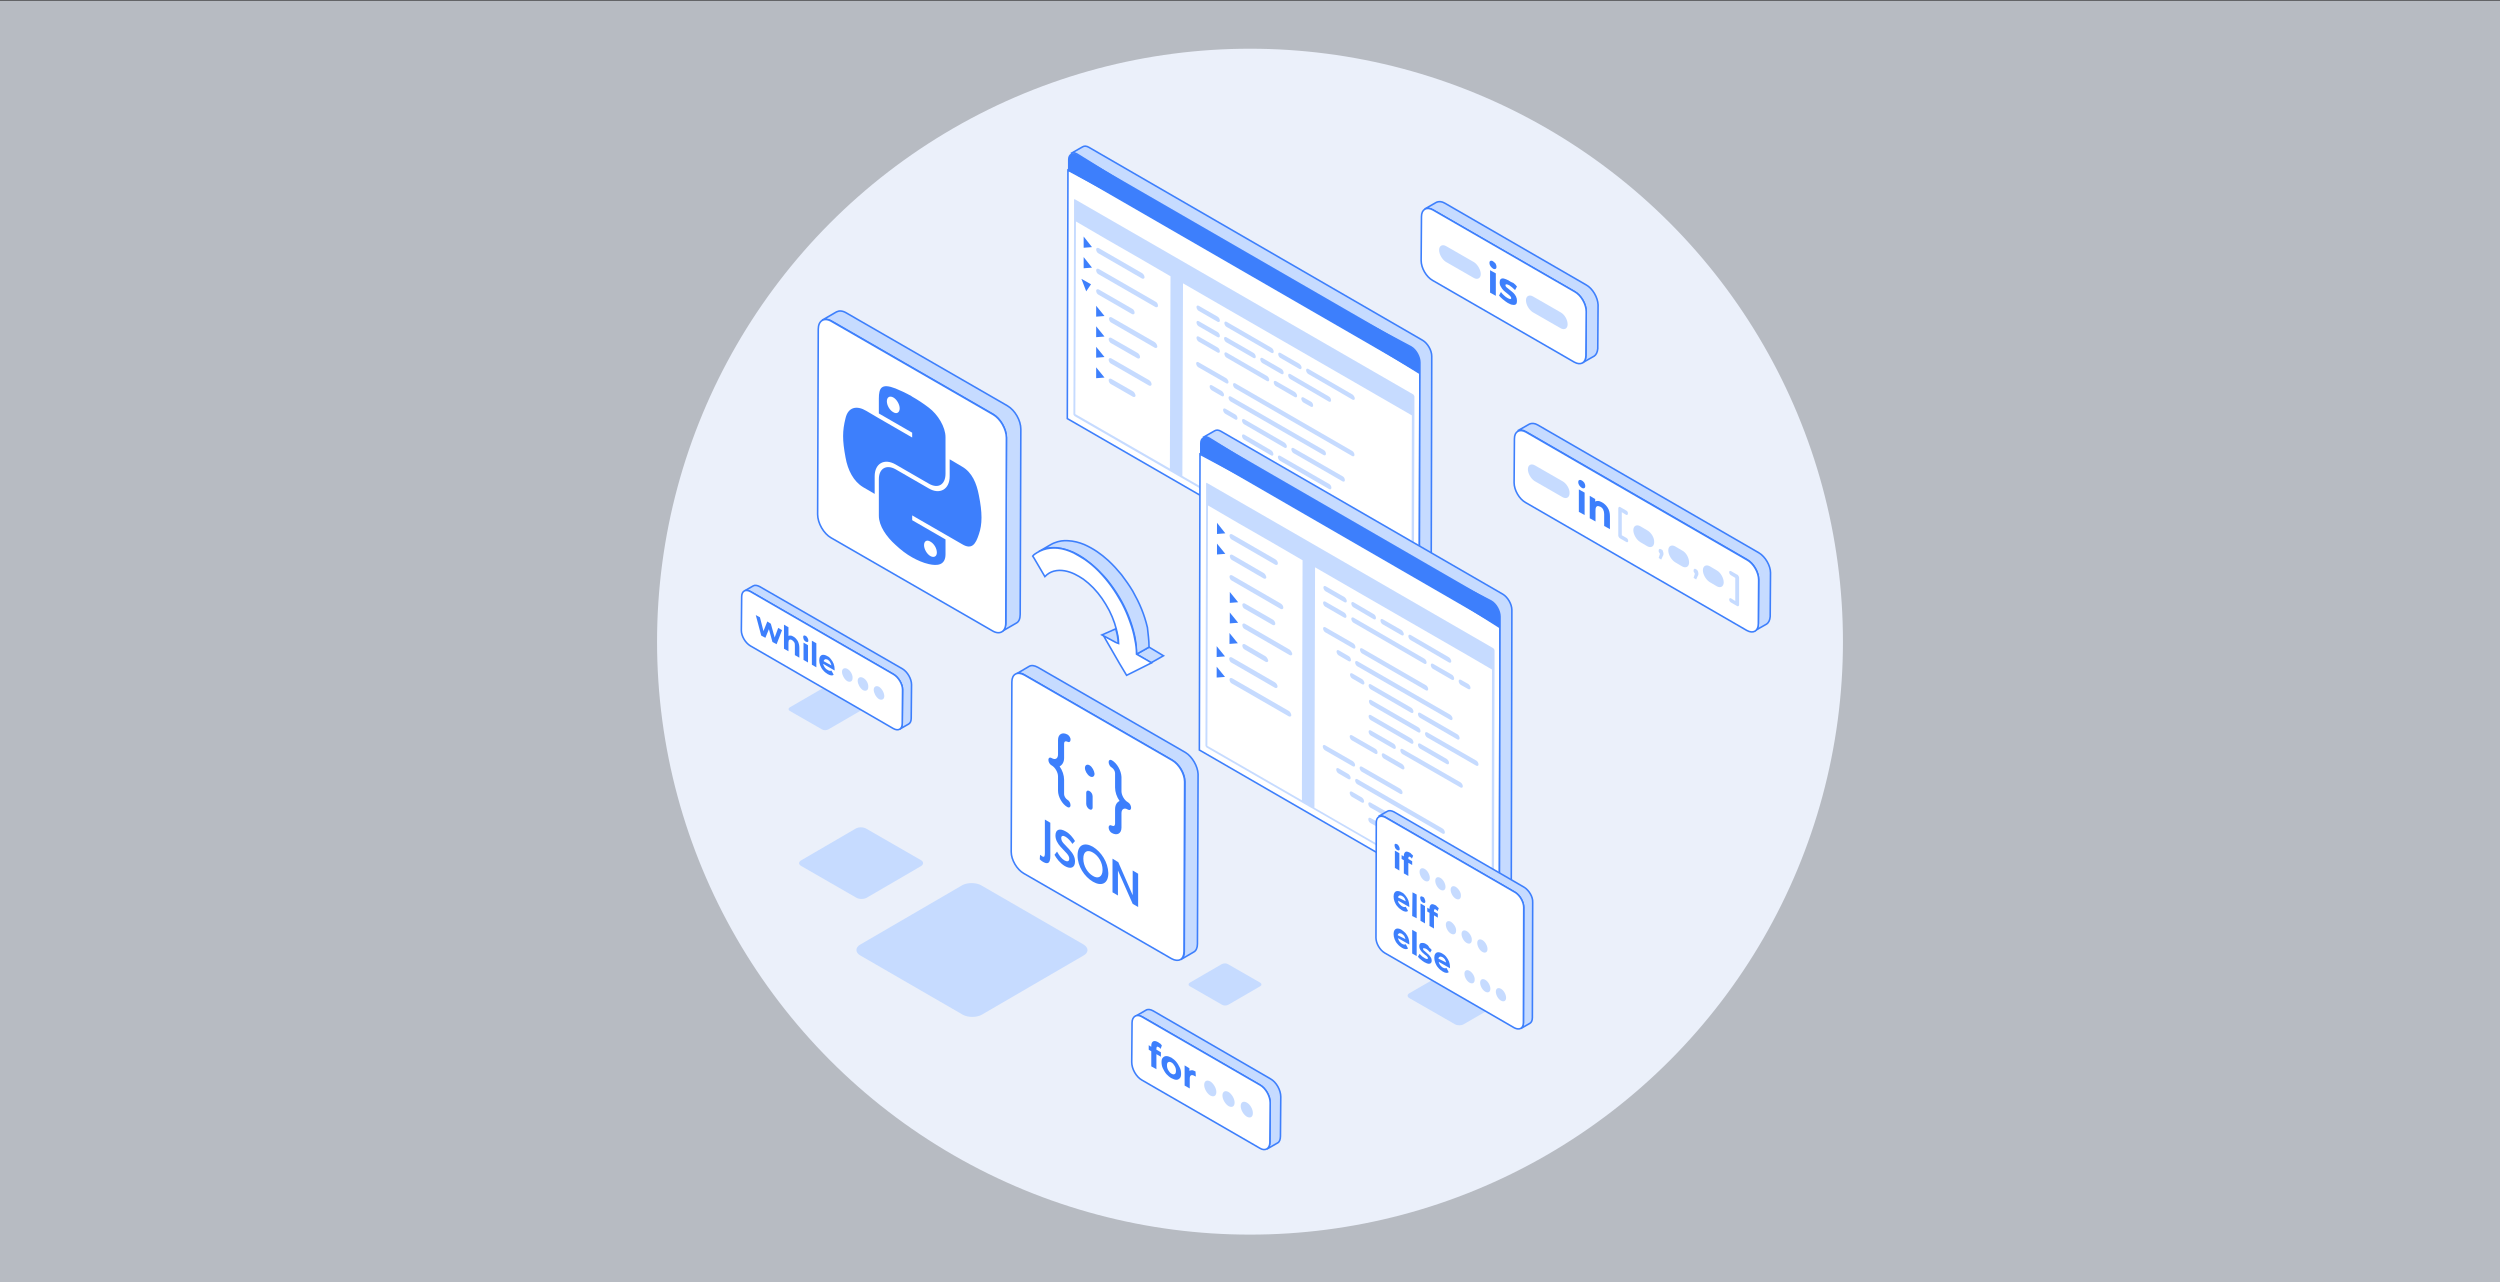 <?xml version="1.0" encoding="utf-8"?>
<!-- Generator: Adobe Illustrator 26.2.1, SVG Export Plug-In . SVG Version: 6.00 Build 0)  -->
<!DOCTYPE svg PUBLIC "-//W3C//DTD SVG 1.1//EN" "http://www.w3.org/Graphics/SVG/1.1/DTD/svg11.dtd">
<svg version="1.1" id="Layer_1" xmlns:x="http://ns.adobe.com/Extensibility/1.0/" xmlns:i="http://ns.adobe.com/AdobeIllustrator/10.0/" xmlns:graph="http://ns.adobe.com/Graphs/1.0/"
	 xmlns="http://www.w3.org/2000/svg" xmlns:xlink="http://www.w3.org/1999/xlink" x="0px" y="0px" viewBox="0 0 780 400"
	 style="enable-background:new 0 0 780 400;" xml:space="preserve">
<rect x="0" y="0" width="780" height="400" fill="#333333" stroke="none"/>
<style type="text/css">
	.st0{opacity:0.72;fill:#EBF0FA;enable-background:new    ;}
	.st1{fill:#EBF0FA;}
	.st2{fill:#C6DBFF;}
	.st3{fill:#FFFFFF;stroke:#3D7FFC;stroke-width:0.5;stroke-miterlimit:10;}
	.st4{fill:#C6DBFF;stroke:#3D7FFC;stroke-width:0.5;stroke-miterlimit:10;}
	.st5{fill:#3D7FFC;}
	.st6{fill:#FFFFFF;}
	.st7{fill:none;}
</style>
<path class="st0" d="M780,400.2H0V0.2h780V400.2z"/>
<circle class="st1" cx="390" cy="200.2" r="185"/>
<path class="st2" d="M287.4,268.4l-17.2-9.9c-0.9-0.5-2.3-0.5-3.2,0l-17,9.9c-0.9,0.5-0.9,1.3,0,1.8l17.2,9.9c0.9,0.5,2.3,0.5,3.2,0
	l17-9.9C288.2,269.7,288.2,268.9,287.4,268.4"/>
<path class="st2" d="M470.8,309.9l-14.3-8.2c-0.7-0.4-1.9-0.4-2.6,0l-14.2,8.2c-0.7,0.4-0.7,1.1,0,1.5l14.3,8.2
	c0.7,0.4,1.9,0.4,2.6,0l14.2-8.2C471.5,311,471.5,310.3,470.8,309.9"/>
<path class="st2" d="M393.2,306.6l-10.1-5.8c-0.5-0.3-1.3-0.3-1.9,0l-10,5.8c-0.5,0.3-0.5,0.8,0,1.1l10.1,5.8c0.5,0.3,1.3,0.3,1.9,0
	l10-5.8C393.7,307.4,393.7,306.9,393.2,306.6"/>
<path class="st2" d="M268.4,220.7l-10.1-5.8c-0.5-0.3-1.3-0.3-1.9,0l-10,5.8c-0.5,0.3-0.5,0.8,0,1.1l10.1,5.8c0.5,0.3,1.3,0.3,1.9,0
	l10-5.8C268.9,221.4,268.9,221,268.4,220.7"/>
<path class="st2" d="M338.1,294.7l-32-18.5c-1.6-0.9-4.3-0.9-5.9,0l-31.8,18.5c-1.6,0.9-1.6,2.5,0,3.4l32,18.5
	c1.6,0.9,4.3,0.9,5.9,0l31.8-18.5C339.7,297.2,339.7,295.7,338.1,294.7"/>
<g>
	<polygon class="st3" points="443,116.5 442.8,194 333,130.6 333.2,53.1 384.7,80.6 	"/>
	<path class="st4" d="M446.7,111.1c0-1.8-1.3-4-2.8-4.9L339.8,46c-0.8-0.5-1.5-0.5-2-0.2l-3.7,2.1c0.5-0.3,1.2-0.3,2,0.2l52,32.3
		l52.1,27.8c1.6,0.9,2.8,3.1,2.8,4.9l0,3l0,1.9l0-1.6l0,0.1l-0.2,77.4l3.7-2.1l0.2-77.8l0,0L446.7,111.1z"/>
	<path class="st5" d="M440.2,108.3c1.6,0.9,2.8,3.1,2.8,4.9l0,3.3L333.2,53.1l0-3.3c0-1.8,1.3-2.5,2.9-1.6L440.2,108.3z"/>
	<g>
		<g>
			<polygon class="st6" points="416.6,115.8 399.6,106 382.6,96.1 369.1,88.3 368.9,148.5 440.4,189.8 440.6,129.6 			"/>
			<polygon class="st6" points="335.6,69 335.5,129.2 365,146.2 365.2,86.1 			"/>
		</g>
		<path class="st2" d="M379.9,98.8l-5.9-3.4c-0.4-0.2-0.7,0-0.7,0.4c0,0.4,0.3,1,0.7,1.2l5.9,3.4c0.4,0.2,0.7,0,0.7-0.4
			C380.6,99.6,380.3,99,379.9,98.8"/>
		<g>
			<path class="st2" d="M405.4,113.5l-5.9-3.4c-0.4-0.2-0.7,0-0.7,0.4c0,0.4,0.3,1,0.7,1.2l5.9,3.4c0.4,0.2,0.7,0,0.7-0.4
				C406.1,114.3,405.8,113.8,405.4,113.5"/>
			<path class="st2" d="M379.9,103.6l-5.9-3.4c-0.4-0.2-0.7,0-0.7,0.4c0,0.4,0.3,1,0.7,1.2l5.9,3.4c0.4,0.2,0.7,0,0.7-0.4
				C380.6,104.4,380.3,103.8,379.9,103.6"/>
			<path class="st2" d="M399.8,115.1l-5.9-3.4c-0.4-0.2-0.7,0-0.7,0.4c0,0.4,0.3,1,0.7,1.2l5.9,3.4c0.4,0.2,0.7,0,0.7-0.4
				C400.5,115.9,400.2,115.3,399.8,115.1"/>
			<path class="st2" d="M379.9,108.4L374,105c-0.4-0.2-0.7,0-0.7,0.4c0,0.4,0.3,1,0.7,1.2l5.9,3.4c0.4,0.2,0.7,0,0.7-0.4
				C380.6,109.2,380.3,108.6,379.9,108.4"/>
			<path class="st2" d="M404,122.3l-5.9-3.4c-0.4-0.2-0.7,0-0.7,0.4c0,0.4,0.3,1,0.7,1.2l5.9,3.4c0.4,0.2,0.7,0,0.7-0.4
				C404.7,123.1,404.4,122.6,404,122.3"/>
			<path class="st2" d="M382.6,118l-8.7-5c-0.4-0.2-0.7,0-0.7,0.4c0,0.4,0.3,1,0.7,1.2l8.7,5c0.4,0.2,0.7,0,0.7-0.4
				C383.3,118.8,383,118.3,382.6,118"/>
			<path class="st2" d="M381.2,122l-3.1-1.8c-0.4-0.2-0.7,0-0.7,0.4c0,0.4,0.3,1,0.7,1.2l3.1,1.8c0.4,0.2,0.7,0,0.7-0.4
				C381.9,122.8,381.6,122.3,381.2,122"/>
			<path class="st2" d="M385.4,129.3l-3.1-1.8c-0.4-0.2-0.7,0-0.7,0.4c0,0.4,0.3,1,0.7,1.2l3.1,1.8c0.4,0.2,0.7,0,0.7-0.4
				C386.1,130,385.8,129.5,385.4,129.3"/>
			<path class="st2" d="M389.5,150.9l-7.3-4.2c-0.4-0.2-0.7,0-0.7,0.4c0,0.4,0.3,1,0.7,1.2l7.3,4.2c0.4,0.2,0.7,0,0.7-0.4
				C390.2,151.6,389.9,151.1,389.5,150.9"/>
			<path class="st2" d="M398,155.8l-5.7-3.3c-0.4-0.2-0.7,0-0.7,0.4c0,0.4,0.3,1,0.7,1.2l5.7,3.3c0.4,0.2,0.7,0,0.7-0.4
				C398.7,156.5,398.4,156,398,155.8"/>
			<path class="st2" d="M395.2,149.3l-7.1-4.1c-0.4-0.2-0.7,0-0.7,0.4c0,0.4,0.3,1,0.7,1.2l7.1,4.1c0.4,0.2,0.7,0,0.7-0.4
				C395.9,150.1,395.6,149.6,395.2,149.3"/>
		</g>
		<g>
			<path class="st2" d="M396.7,108.5l-14-8.1c-0.4-0.2-0.7,0-0.7,0.4c0,0.4,0.3,1,0.7,1.2l14,8.1c0.4,0.2,0.7,0,0.7-0.4
				C397.4,109.3,397.1,108.7,396.7,108.5"/>
			<path class="st2" d="M422,123.1l-13.8-8c-0.4-0.2-0.7,0-0.7,0.4c0,0.4,0.3,1,0.7,1.2l13.8,8c0.4,0.2,0.7,0,0.7-0.4
				C422.7,123.9,422.3,123.3,422,123.1"/>
			<path class="st2" d="M391.1,110.1l-8.5-4.9c-0.4-0.2-0.7,0-0.7,0.4c0,0.4,0.3,1,0.7,1.2l8.5,4.9c0.4,0.2,0.7,0,0.7-0.4
				C391.8,110.9,391.5,110.3,391.1,110.1"/>
			<path class="st2" d="M414.6,123.7l-12-7c-0.4-0.2-0.7,0-0.7,0.4c0,0.4,0.3,1,0.7,1.2l12,7c0.4,0.2,0.7,0,0.7-0.4
				C415.3,124.4,415,123.9,414.6,123.7"/>
			<path class="st2" d="M395.3,117.3l-12.6-7.3c-0.4-0.2-0.7,0-0.7,0.4c0,0.4,0.3,1,0.7,1.2l12.6,7.3c0.4,0.2,0.7,0,0.7-0.4
				C396,118.1,395.7,117.5,395.3,117.3"/>
			<path class="st2" d="M409,125.3l-2.3-1.3c-0.4-0.2-0.7,0-0.7,0.4c0,0.4,0.3,1,0.7,1.2l2.3,1.3c0.4,0.2,0.7,0,0.7-0.4
				C409.7,126,409.4,125.5,409,125.3"/>
			<path class="st2" d="M421.9,140.7l-36.5-21.1c-0.4-0.2-0.7,0-0.7,0.4c0,0.4,0.3,1,0.7,1.2l36.5,21.1c0.4,0.2,0.7,0,0.7-0.4
				C422.6,141.5,422.3,140.9,421.9,140.7"/>
			<path class="st2" d="M413,140.4l-29-16.7c-0.4-0.2-0.7,0-0.7,0.4c0,0.4,0.3,1,0.7,1.2l29,16.7c0.4,0.2,0.7,0,0.7-0.4
				C413.7,141.1,413.4,140.6,413,140.4"/>
			<path class="st2" d="M400.8,138.1l-12.6-7.3c-0.4-0.2-0.7,0-0.7,0.4c0,0.4,0.3,1,0.7,1.2l12.6,7.3c0.4,0.2,0.7,0,0.7-0.4
				C401.5,138.9,401.2,138.4,400.8,138.1"/>
			<path class="st2" d="M418.9,148.6l-15.3-8.8c-0.4-0.2-0.7,0-0.7,0.4c0,0.4,0.3,1,0.7,1.2l15.3,8.8c0.4,0.2,0.7,0,0.7-0.4
				C419.6,149.3,419.3,148.8,418.9,148.6"/>
			<path class="st2" d="M396.6,140.5l-8.4-4.9c-0.4-0.2-0.7,0-0.7,0.4c0,0.4,0.3,1,0.7,1.2l8.4,4.9c0.4,0.2,0.7,0,0.7-0.4
				C397.3,141.3,397,140.7,396.6,140.5"/>
			<path class="st2" d="M414.7,151l-15.3-8.8c-0.4-0.2-0.7,0-0.7,0.4c0,0.4,0.3,1,0.7,1.2l15.3,8.8c0.4,0.2,0.7,0,0.7-0.4
				C415.4,151.7,415.1,151.2,414.7,151"/>
			<path class="st2" d="M400.7,147.7l-12.6-7.3c-0.4-0.2-0.7,0-0.7,0.4c0,0.4,0.3,1,0.7,1.2l12.6,7.3c0.4,0.2,0.7,0,0.7-0.4
				C401.4,148.5,401.1,148,400.7,147.7"/>
			<path class="st2" d="M411.9,154.2l-8.3-4.8c-0.4-0.2-0.7,0-0.7,0.4c0,0.4,0.3,1,0.7,1.2l8.3,4.8c0.4,0.2,0.7,0,0.7-0.4
				C412.6,154.9,412.3,154.4,411.9,154.2"/>
			<path class="st2" d="M428.1,163.5l-13.5-7.8c-0.4-0.2-0.7,0-0.7,0.4c0,0.4,0.3,1,0.7,1.2l13.5,7.8c0.4,0.2,0.7,0,0.7-0.4
				C428.8,164.3,428.5,163.8,428.1,163.5"/>
			<path class="st2" d="M411.9,159l-13.9-8c-0.4-0.2-0.7,0-0.7,0.4c0,0.4,0.3,1,0.7,1.2l13.9,8c0.4,0.2,0.7,0,0.7-0.4
				C412.6,159.7,412.2,159.2,411.9,159"/>
		</g>
		<path class="st2" d="M441.2,123.4c-0.1-0.1-0.2-0.2-0.2-0.3l-75.4-43.5l-30.2-17.4c-0.1-0.1-0.2-0.1-0.2,0c-0.1,0-0.1,0.1-0.1,0.2
			l0,5.9l-0.2,60.9c0,0.1,0,0.2,0.1,0.3c0.1,0.1,0.2,0.2,0.2,0.3l30.2,17.4l75.4,43.5c0.1,0.1,0.2,0.1,0.2,0c0.1,0,0.1-0.1,0.1-0.2
			l0.2-60.9l0-5.9C441.3,123.6,441.2,123.5,441.2,123.4z M365,146.2l-29.5-17l0.2-60.1l9.6,5.6l10.1,5.8l9.8,5.7L365,146.2z
			 M440.4,189.8l-71.5-41.3l0.2-60.1l13.5,7.8l17,9.8l17,9.8l23.9,13.8L440.4,189.8z"/>
		<g>
			<polyline class="st5" points="338.1,73.8 338.1,77.3 340.7,77.1 338.1,73.8 			"/>
			<path class="st2" d="M356.3,85.2l-13.5-7.8c-0.4-0.2-0.8,0-0.8,0.4c0,0.5,0.3,1.1,0.8,1.3l13.5,7.8c0.4,0.2,0.8,0,0.8-0.4
				C357.1,86,356.7,85.4,356.3,85.2"/>
			<polyline class="st5" points="342,95.4 342,98.8 344.6,98.6 342,95.4 			"/>
			<path class="st2" d="M360.2,106.7L346.8,99c-0.4-0.2-0.8,0-0.8,0.4c0,0.5,0.3,1.1,0.8,1.3l13.5,7.8c0.4,0.2,0.8,0,0.8-0.4
				C361,107.5,360.7,107,360.2,106.7"/>
			<polyline class="st5" points="342,101.8 342,105.2 344.6,105 342,101.8 			"/>
			<path class="st2" d="M354.9,110.1l-8.2-4.7c-0.4-0.2-0.8,0-0.8,0.4s0.3,1.1,0.8,1.3l8.2,4.7c0.4,0.2,0.8,0,0.8-0.4
				C355.7,110.9,355.3,110.3,354.9,110.1"/>
			<polyline class="st5" points="342,108.2 342,111.6 344.6,111.4 342,108.2 			"/>
			<path class="st2" d="M358.5,118.6l-11.8-6.8c-0.4-0.2-0.8,0-0.8,0.4c0,0.5,0.3,1.1,0.8,1.3l11.8,6.8c0.4,0.2,0.8,0,0.8-0.4
				C359.3,119.4,358.9,118.8,358.5,118.6"/>
			<polyline class="st5" points="342,114.6 342,118 344.6,117.8 342,114.6 			"/>
			<path class="st2" d="M353.5,122.1l-6.8-3.9c-0.4-0.2-0.8,0-0.8,0.4c0,0.5,0.3,1.1,0.8,1.3l6.8,3.9c0.4,0.2,0.8,0,0.8-0.4
				C354.2,122.9,353.9,122.3,353.5,122.1"/>
			<polyline class="st5" points="338.1,80.2 338.1,83.7 340.7,83.5 338.1,80.2 			"/>
			<path class="st2" d="M360.5,94.1l-17.7-10.2c-0.4-0.2-0.8,0-0.8,0.4c0,0.5,0.3,1.1,0.8,1.3l17.7,10.2c0.4,0.2,0.8,0,0.8-0.4
				C361.3,94.9,361,94.3,360.5,94.1"/>
			<polyline class="st5" points="340.4,88.7 337.4,87 338.9,90.9 340.4,88.7 			"/>
			<path class="st2" d="M353.2,96.3l-10.4-6c-0.4-0.2-0.8,0-0.8,0.4c0,0.5,0.3,1.1,0.8,1.3l10.4,6c0.4,0.2,0.8,0,0.8-0.4
				C354,97.1,353.7,96.5,353.2,96.3"/>
		</g>
	</g>
</g>
<g>
	<polygon class="st3" points="468,195.8 467.8,288.1 374.2,234 374.4,141.7 425.9,169.2 	"/>
	<path class="st4" d="M471.7,190.3c0-1.8-1.3-4-2.8-4.9L381,134.6c-0.8-0.5-1.5-0.5-2-0.2l-3.7,2.1c0.5-0.3,1.2-0.3,2,0.2l52,32.3
		l35.9,18.5c1.6,0.9,2.8,3.1,2.8,4.9l0,3l0,0.1l-0.2,92.3l3.7-2.1l0.2-92l0,0L471.7,190.3z"/>
	<path class="st5" d="M465.2,187.5c1.6,0.9,2.8,3.1,2.8,4.9l0,3.3l-93.6-54.1l0-3.3c0-1.8,1.3-2.5,2.9-1.6L465.2,187.5z"/>
	<g>
		<g>
			<polygon class="st6" points="457.8,204.4 440.8,194.5 423.7,184.7 410.3,176.9 410.1,251.9 465.4,283.9 465.6,208.8 			"/>
			<polygon class="st6" points="376.8,157.6 376.7,232.6 406.2,249.7 406.3,174.6 			"/>
		</g>
		<g>
			<path class="st2" d="M452.4,201.2l-17-9.8L452.4,201.2 M452.8,195.5L435,185.3l0,5.1l0.7,0.4l0-5.1l16.3,9.4l0,5.1l0.7,0.4
				L452.8,195.5"/>
		</g>
		<path class="st2" d="M466.2,202.6c-0.1-0.1-0.2-0.2-0.2-0.3l-59.2-34.2l-30.2-17.4c-0.1-0.1-0.2-0.1-0.2,0c-0.1,0-0.1,0.1-0.1,0.2
			l0,5.9l-0.2,75.8c0,0.1,0,0.2,0.1,0.3c0.1,0.1,0.2,0.2,0.2,0.3l30.2,17.4l59.2,34.2c0.1,0.1,0.2,0.1,0.2,0c0.1,0,0.1-0.1,0.1-0.2
			l0.2-75.8l0-5.9C466.3,202.8,466.2,202.7,466.2,202.6z M406.2,244.9l0-0.2l0,5l-29.5-17l0.2-75l9.6,5.6l10.1,5.8l9.8,5.7l-0.2,70
			l0.2-70.4L406.2,244.9z M465.4,283.9l-55.3-31.9l0.2-75l13.5,7.8l17,9.8l17,9.8l7.7,4.5L465.4,283.9z"/>
	</g>
	<g>
		<polyline class="st5" points="379.7,163.1 379.7,166.6 382.3,166.4 379.7,163.1 		"/>
		<path class="st2" d="M397.9,174.5l-13.5-7.8c-0.4-0.2-0.8,0-0.8,0.4c0,0.5,0.3,1.1,0.8,1.3l13.5,7.8c0.4,0.2,0.8,0,0.8-0.4
			C398.7,175.3,398.4,174.8,397.9,174.5"/>
		<polyline class="st5" points="383.7,184.7 383.7,188.1 386.3,187.9 383.7,184.7 		"/>
		<path class="st2" d="M397.1,193.3l-8.7-5c-0.4-0.2-0.8,0-0.8,0.4c0,0.5,0.3,1.1,0.8,1.3l8.7,5c0.4,0.2,0.8,0,0.8-0.4
			C397.9,194.1,397.5,193.5,397.1,193.3"/>
		<polyline class="st5" points="383.7,191.1 383.7,194.5 386.3,194.3 383.7,191.1 		"/>
		<path class="st2" d="M402.4,202.7l-14-8.1c-0.4-0.2-0.8,0-0.8,0.4c0,0.5,0.3,1.1,0.8,1.3l14,8.1c0.4,0.2,0.8,0,0.8-0.4
			C403.1,203.6,402.8,203,402.4,202.7"/>
		<polyline class="st5" points="383.6,197.5 383.6,200.9 386.2,200.7 383.6,197.5 		"/>
		<path class="st2" d="M394.9,204.8l-6.5-3.8c-0.4-0.2-0.8,0-0.8,0.4c0,0.5,0.3,1.1,0.8,1.3l6.5,3.8c0.4,0.2,0.8,0,0.8-0.4
			C395.6,205.7,395.3,205.1,394.9,204.8"/>
		<polyline class="st5" points="379.7,169.6 379.7,173 382.3,172.8 379.7,169.6 		"/>
		<path class="st2" d="M394.3,178.8l-9.8-5.7c-0.4-0.2-0.8,0-0.8,0.4c0,0.5,0.3,1.1,0.8,1.3l9.8,5.7c0.4,0.2,0.8,0,0.8-0.4
			C395,179.6,394.7,179,394.3,178.8"/>
		<polyline class="st5" points="379.6,201.6 379.6,205 382.2,204.8 379.6,201.6 		"/>
		<path class="st2" d="M397.8,212.9l-13.5-7.8c-0.4-0.2-0.8,0-0.8,0.4c0,0.5,0.3,1.1,0.8,1.3l13.5,7.8c0.4,0.2,0.8,0,0.8-0.4
			C398.6,213.8,398.3,213.2,397.8,212.9"/>
		<polyline class="st5" points="379.6,208 379.6,211.4 382.2,211.2 379.6,208 		"/>
		<path class="st2" d="M402.1,221.8l-17.7-10.2c-0.4-0.2-0.8,0-0.8,0.4c0,0.5,0.3,1.1,0.8,1.3l17.7,10.2c0.4,0.2,0.8,0,0.8-0.4
			C402.8,222.6,402.5,222,402.1,221.8"/>
		<path class="st2" d="M399.6,188.3l-15.2-8.8c-0.4-0.2-0.8,0-0.8,0.4c0,0.5,0.3,1.1,0.8,1.3l15.2,8.8c0.4,0.2,0.8,0,0.8-0.4
			C400.4,189.1,400.1,188.6,399.6,188.3"/>
	</g>
	<g>
		<g>
			<path class="st2" d="M428.6,191.6l-6.3-3.7c-0.4-0.2-0.7,0-0.7,0.4c0,0.4,0.3,1,0.7,1.2l6.3,3.7c0.4,0.2,0.7,0,0.7-0.4
				C429.3,192.3,429,191.8,428.6,191.6"/>
			<path class="st2" d="M452.1,205.1l-12-7c-0.4-0.2-0.7,0-0.7,0.4c0,0.4,0.3,1,0.7,1.2l12,7c0.4,0.2,0.7,0,0.7-0.4
				C452.8,205.9,452.5,205.4,452.1,205.1"/>
			<path class="st2" d="M444.4,205.5l-22.1-12.8c-0.4-0.2-0.7,0-0.7,0.4c0,0.4,0.3,1,0.7,1.2l22.1,12.8c0.4,0.2,0.7,0,0.7-0.4
				C445.1,206.3,444.8,205.7,444.4,205.5"/>
			<path class="st2" d="M458.1,213.4l-2.3-1.3c-0.4-0.2-0.7,0-0.7,0.4c0,0.4,0.3,1,0.7,1.2l2.3,1.3c0.4,0.2,0.7,0,0.7-0.4
				C458.8,214.2,458.5,213.7,458.1,213.4"/>
			<path class="st2" d="M444.9,213.8L425,202.3c-0.4-0.2-0.7,0-0.7,0.4c0,0.4,0.3,1,0.7,1.2l19.9,11.5c0.4,0.2,0.7,0,0.7-0.4
				C445.6,214.6,445.3,214,444.9,213.8"/>
			<path class="st2" d="M452.5,223l-29-16.7c-0.4-0.2-0.7,0-0.7,0.4c0,0.4,0.3,1,0.7,1.2l29,16.7c0.4,0.2,0.7,0,0.7-0.4
				C453.2,223.8,452.9,223.3,452.5,223"/>
			<path class="st2" d="M440.3,220.8l-12.6-7.3c-0.4-0.2-0.7,0-0.7,0.4c0,0.4,0.3,1,0.7,1.2l12.6,7.3c0.4,0.2,0.7,0,0.7-0.4
				C441,221.6,440.7,221,440.3,220.8"/>
			<path class="st2" d="M454.7,229.1l-11.6-6.7c-0.4-0.2-0.7,0-0.7,0.4c0,0.4,0.3,1,0.7,1.2l11.6,6.7c0.4,0.2,0.7,0,0.7-0.4
				C455.4,229.9,455.1,229.3,454.7,229.1"/>
			<path class="st2" d="M442.5,226.9l-14.7-8.5c-0.4-0.2-0.7,0-0.7,0.4c0,0.4,0.3,1,0.7,1.2l14.7,8.5c0.4,0.2,0.7,0,0.7-0.4
				C443.2,227.6,442.9,227.1,442.5,226.9"/>
			<path class="st2" d="M460.6,237.3l-15.3-8.8c-0.4-0.2-0.7,0-0.7,0.4c0,0.4,0.3,1,0.7,1.2l15.3,8.8c0.4,0.2,0.7,0,0.7-0.4
				C461.3,238.1,461,237.5,460.6,237.3"/>
			<path class="st2" d="M440.3,230.4l-12.6-7.3c-0.4-0.2-0.7,0-0.7,0.4c0,0.4,0.3,1,0.7,1.2l12.6,7.3c0.4,0.2,0.7,0,0.7-0.4
				C441,231.2,440.7,230.6,440.3,230.4"/>
			<path class="st2" d="M451.4,236.8l-8.3-4.8c-0.4-0.2-0.7,0-0.7,0.4c0,0.4,0.3,1,0.7,1.2l8.3,4.8c0.4,0.2,0.7,0,0.7-0.4
				C452.1,237.6,451.8,237.1,451.4,236.8"/>
			<path class="st2" d="M455.7,244.1l-18.1-10.4c-0.4-0.2-0.7,0-0.7,0.4c0,0.4,0.3,1,0.7,1.2l18.1,10.4c0.4,0.2,0.7,0,0.7-0.4
				C456.4,244.8,456,244.3,455.7,244.1"/>
			<path class="st2" d="M436.9,246.1l-12-6.9c-0.4-0.2-0.7,0-0.7,0.4c0,0.4,0.3,1,0.7,1.2l12,6.9c0.4,0.2,0.7,0,0.7-0.4
				C437.6,246.8,437.2,246.3,436.9,246.1"/>
			<path class="st2" d="M450.1,258.5l-26.6-15.4c-0.4-0.2-0.7,0-0.7,0.4c0,0.4,0.3,1,0.7,1.2l26.6,15.4c0.4,0.2,0.7,0,0.7-0.4
				C450.8,259.3,450.5,258.7,450.1,258.5"/>
			<path class="st2" d="M433.9,254l-6.3-3.6c-0.4-0.2-0.7,0-0.7,0.4c0,0.4,0.3,1,0.7,1.2l6.3,3.6c0.4,0.2,0.7,0,0.7-0.4
				C434.6,254.8,434.3,254.2,433.9,254"/>
			<path class="st2" d="M439.9,257.5l-3.2-1.9c-0.4-0.2-0.7,0-0.7,0.4c0,0.4,0.3,1,0.7,1.2l3.2,1.9c0.4,0.2,0.7,0,0.7-0.4
				C440.6,258.2,440.3,257.7,439.9,257.5"/>
			<path class="st2" d="M432.2,257.8l-4.6-2.6c-0.4-0.2-0.7,0-0.7,0.4s0.3,1,0.7,1.2l4.6,2.6c0.4,0.2,0.7,0,0.7-0.4
				C432.9,258.6,432.6,258,432.2,257.8"/>
			<path class="st2" d="M446.2,265.9l-11.2-6.5c-0.4-0.2-0.7,0-0.7,0.4s0.3,1,0.7,1.2l11.2,6.5c0.4,0.2,0.7,0,0.7-0.4
				C446.9,266.7,446.6,266.1,446.2,265.9"/>
		</g>
		<g>
			<path class="st2" d="M419.5,186.3l-5.9-3.4c-0.4-0.2-0.7,0-0.7,0.4c0,0.4,0.3,1,0.7,1.2l5.9,3.4c0.4,0.2,0.7,0,0.7-0.4
				C420.2,187.1,419.8,186.5,419.5,186.3"/>
			<path class="st2" d="M437.3,196.6l-5.9-3.4c-0.4-0.2-0.7,0-0.7,0.4c0,0.4,0.3,1,0.7,1.2l5.9,3.4c0.4,0.2,0.7,0,0.7-0.4
				C437.9,197.3,437.6,196.8,437.3,196.6"/>
			<path class="st2" d="M419.4,191.1l-5.9-3.4c-0.4-0.2-0.7,0-0.7,0.4c0,0.4,0.3,1,0.7,1.2l5.9,3.4c0.4,0.2,0.7,0,0.7-0.4
				C420.1,191.9,419.8,191.3,419.4,191.1"/>
			<path class="st2" d="M453,210.5l-5.9-3.4c-0.4-0.2-0.7,0-0.7,0.4c0,0.4,0.3,1,0.7,1.2l5.9,3.4c0.4,0.2,0.7,0,0.7-0.4
				C453.7,211.3,453.4,210.7,453,210.5"/>
			<path class="st2" d="M422.2,200.7l-8.7-5c-0.4-0.2-0.7,0-0.7,0.4c0,0.4,0.3,1,0.7,1.2l8.7,5c0.4,0.2,0.7,0,0.7-0.4
				C422.9,201.5,422.6,200.9,422.2,200.7"/>
			<path class="st2" d="M420.8,204.7l-3.1-1.8c-0.4-0.2-0.7,0-0.7,0.4c0,0.4,0.3,1,0.7,1.2l3.1,1.8c0.4,0.2,0.7,0,0.7-0.4
				C421.5,205.5,421.2,204.9,420.8,204.7"/>
			<path class="st2" d="M425,211.9l-3.1-1.8c-0.4-0.2-0.7,0-0.7,0.4c0,0.4,0.3,1,0.7,1.2l3.1,1.8c0.4,0.2,0.7,0,0.7-0.4
				C425.7,212.7,425.4,212.2,425,211.9"/>
			<path class="st2" d="M429.1,233.6l-7.3-4.2c-0.4-0.2-0.7,0-0.7,0.4c0,0.4,0.3,1,0.7,1.2l7.3,4.2c0.4,0.2,0.7,0,0.7-0.4
				C429.8,234.3,429.5,233.8,429.1,233.6"/>
			<path class="st2" d="M437.5,238.4l-5.7-3.3c-0.4-0.2-0.7,0-0.7,0.4c0,0.4,0.3,1,0.7,1.2l5.7,3.3c0.4,0.2,0.7,0,0.7-0.4
				C438.2,239.2,437.9,238.7,437.5,238.4"/>
			<path class="st2" d="M434.8,232l-7.1-4.1c-0.4-0.2-0.7,0-0.7,0.4c0,0.4,0.3,1,0.7,1.2l7.1,4.1c0.4,0.2,0.7,0,0.7-0.4
				C435.5,232.8,435.2,232.2,434.8,232"/>
			<path class="st2" d="M422.1,237.5l-8.7-5c-0.4-0.2-0.7,0-0.7,0.4c0,0.4,0.3,1,0.7,1.2l8.7,5c0.4,0.2,0.7,0,0.7-0.4
				C422.8,238.3,422.5,237.8,422.1,237.5"/>
			<path class="st2" d="M420.7,241.5l-3.1-1.8c-0.4-0.2-0.7,0-0.7,0.4c0,0.4,0.3,1,0.7,1.2l3.1,1.8c0.4,0.2,0.7,0,0.7-0.4
				C421.4,242.3,421.1,241.8,420.7,241.5"/>
			<path class="st2" d="M424.9,248.8l-3.1-1.8c-0.4-0.2-0.7,0-0.7,0.4c0,0.4,0.3,1,0.7,1.2l3.1,1.8c0.4,0.2,0.7,0,0.7-0.4
				C425.6,249.5,425.2,249,424.9,248.8"/>
		</g>
	</g>
</g>
<g>
	<g>
		<path class="st4" d="M475.5,276.8l-40.6-23.5c-0.8-0.4-1.5-0.5-2-0.2l-2.8,1.6c0.5-0.3,1.2-0.2,2,0.2l40.6,23.5
			c1.5,0.9,2.7,3,2.7,4.7l-0.1,36c0,0.9-0.3,1.5-0.8,1.8l2.8-1.6c0.5-0.3,0.8-0.9,0.8-1.8l0.1-36C478.3,279.8,477,277.7,475.5,276.8
			z"/>
		<path class="st3" d="M472.7,278.4c1.5,0.9,2.7,3,2.7,4.7l-0.1,36c0,1.7-1.2,2.4-2.8,1.6L432,297.3c-1.5-0.9-2.7-3-2.7-4.7l0.1-36
			c0-1.7,1.2-2.4,2.8-1.6L472.7,278.4z"/>
	</g>
	<g>
		<path class="st5" d="M436.6,266.2l-1.4-0.8l0,5.4l1.4,0.8L436.6,266.2 M435.9,263.4c-0.2-0.1-0.5-0.2-0.6-0.1
			c-0.2,0.1-0.2,0.2-0.2,0.5c0,0.2,0.1,0.5,0.2,0.8c0.2,0.3,0.4,0.5,0.6,0.6c0.2,0.1,0.5,0.2,0.6,0.1c0.2-0.1,0.2-0.2,0.2-0.5
			c0-0.2-0.1-0.5-0.2-0.7C436.3,263.7,436.1,263.5,435.9,263.4"/>
		<path class="st5" d="M439.8,266c-0.6-0.3-1-0.4-1.3-0.2s-0.5,0.6-0.5,1.2l0,0.2l-0.7-0.4l0,1.2l0.7,0.4l0,4.1l1.4,0.8l0-4.1
			l1.2,0.7l0-1.2l-1.2-0.7l0-0.2c0-0.5,0.2-0.7,0.6-0.4c0.2,0.1,0.4,0.3,0.5,0.5l0.4-0.9c-0.1-0.2-0.3-0.3-0.5-0.5
			C440.2,266.2,440,266.1,439.8,266"/>
		<path class="st2" d="M444.5,271.1c-0.9-0.5-1.6-0.1-1.6,0.9c0,1,0.7,2.3,1.6,2.8c0.9,0.5,1.6,0.1,1.6-0.9
			C446.1,272.9,445.4,271.6,444.5,271.1"/>
		<path class="st2" d="M449.4,273.9c-0.9-0.5-1.6-0.1-1.6,0.9c0,1,0.7,2.3,1.6,2.8c0.9,0.5,1.6,0.1,1.6-0.9
			C451,275.7,450.3,274.4,449.4,273.9"/>
		<path class="st2" d="M454.2,276.7c-0.9-0.5-1.6-0.1-1.6,0.9c0,1,0.7,2.3,1.6,2.8c0.9,0.5,1.6,0.1,1.6-0.9
			C455.9,278.5,455.1,277.3,454.2,276.7"/>
		<path class="st5" d="M436.2,280c0-0.3,0.2-0.5,0.4-0.6c0.2-0.1,0.5,0,0.8,0.1c0.3,0.2,0.6,0.4,0.8,0.7c0.2,0.3,0.3,0.7,0.4,1
			L436.2,280 M437.3,278.4c-0.5-0.3-0.9-0.4-1.3-0.4c-0.4,0-0.7,0.2-0.9,0.5c-0.2,0.3-0.3,0.7-0.3,1.2c0,0.5,0.1,1.1,0.3,1.6
			c0.2,0.5,0.5,1.1,0.9,1.5c0.4,0.5,0.9,0.9,1.4,1.2c0.8,0.5,1.5,0.6,1.9,0.2l-0.7-1.3c-0.2,0.1-0.3,0.1-0.5,0.1
			c-0.2,0-0.4-0.1-0.6-0.2c-0.4-0.2-0.6-0.5-0.9-0.8s-0.4-0.7-0.4-1l3.5,2c0-0.2,0-0.4,0-0.4c0-0.6-0.1-1.1-0.3-1.7
			c-0.2-0.5-0.5-1-0.9-1.5C438.2,279,437.8,278.6,437.3,278.4"/>
		<polyline class="st5" points="442,279.1 440.7,278.4 440.6,285.8 442,286.5 442,279.1 		"/>
		<path class="st5" d="M444.6,282.7l-1.4-0.8l0,5.4l1.4,0.8L444.6,282.7 M443.9,279.8c-0.2-0.1-0.5-0.2-0.6-0.1
			c-0.2,0.1-0.2,0.2-0.2,0.5c0,0.2,0.1,0.5,0.2,0.8c0.2,0.3,0.4,0.5,0.6,0.6c0.2,0.1,0.5,0.2,0.6,0.1c0.2-0.1,0.2-0.2,0.2-0.5
			c0-0.2-0.1-0.5-0.2-0.7C444.4,280.1,444.2,279.9,443.9,279.8"/>
		<path class="st5" d="M447.8,282.4c-0.6-0.3-1-0.4-1.3-0.2c-0.3,0.2-0.5,0.6-0.5,1.2l0,0.2l-0.7-0.4l0,1.2l0.7,0.4l0,4.1l1.4,0.8
			l0-4.1l1.2,0.7l0-1.2l-1.2-0.7l0-0.2c0-0.5,0.2-0.7,0.6-0.4c0.2,0.1,0.4,0.3,0.5,0.5l0.4-0.9c-0.1-0.2-0.3-0.3-0.5-0.5
			C448.2,282.7,448.1,282.5,447.8,282.4"/>
		<path class="st2" d="M452.7,287.6c-0.9-0.5-1.6-0.1-1.6,0.9c0,1,0.7,2.3,1.6,2.8c0.9,0.5,1.6,0.1,1.6-0.9
			C454.4,289.4,453.6,288.2,452.7,287.6"/>
		<path class="st2" d="M457.6,290.5c-0.9-0.5-1.6-0.1-1.6,0.9c0,1,0.7,2.3,1.6,2.8c0.9,0.5,1.6,0.1,1.6-0.9
			C459.3,292.3,458.5,291,457.6,290.5"/>
		<path class="st2" d="M462.5,293.3c-0.9-0.5-1.6-0.1-1.6,0.9c0,1,0.7,2.3,1.6,2.8c0.9,0.5,1.6,0.1,1.6-0.9
			C464.1,295.1,463.4,293.8,462.5,293.3"/>
		<path class="st5" d="M436.1,291.8c0-0.3,0.2-0.5,0.4-0.6c0.2-0.1,0.5,0,0.8,0.1c0.3,0.2,0.6,0.4,0.8,0.7c0.2,0.3,0.3,0.7,0.4,1
			L436.1,291.8 M437.3,290.1c-0.5-0.3-0.9-0.4-1.3-0.4c-0.4,0-0.7,0.2-0.9,0.5c-0.2,0.3-0.3,0.7-0.3,1.2c0,0.5,0.1,1.1,0.3,1.6
			c0.2,0.5,0.5,1.1,0.9,1.5c0.4,0.5,0.9,0.9,1.4,1.2c0.8,0.5,1.5,0.6,1.9,0.2l-0.7-1.3c-0.2,0.1-0.3,0.1-0.5,0.1
			c-0.2,0-0.4-0.1-0.6-0.2c-0.4-0.2-0.6-0.5-0.9-0.8c-0.2-0.3-0.4-0.7-0.4-1l3.5,2c0-0.2,0-0.4,0-0.4c0-0.6-0.1-1.1-0.3-1.7
			c-0.2-0.5-0.5-1-0.9-1.5C438.2,290.8,437.7,290.4,437.3,290.1"/>
		<polyline class="st5" points="442,290.9 440.6,290.1 440.6,297.5 442,298.3 442,290.9 		"/>
		<path class="st5" d="M445,294.6c-0.4-0.3-0.8-0.4-1.2-0.4c-0.3,0-0.6,0-0.7,0.2c-0.2,0.2-0.3,0.4-0.3,0.8c0,0.4,0.1,0.8,0.3,1.1
			c0.2,0.3,0.4,0.6,0.6,0.8c0.2,0.2,0.6,0.5,0.9,0.8c0.3,0.2,0.6,0.4,0.7,0.6c0.2,0.2,0.2,0.3,0.2,0.5c0,0.3-0.3,0.3-0.9,0
			c-0.3-0.2-0.6-0.4-0.9-0.6c-0.3-0.3-0.5-0.5-0.8-0.8l-0.5,0.9c0.2,0.3,0.5,0.6,0.9,0.9c0.4,0.3,0.7,0.6,1.1,0.8
			c0.5,0.3,0.9,0.4,1.2,0.5c0.3,0,0.6,0,0.8-0.2c0.2-0.2,0.3-0.4,0.3-0.7c0-0.4-0.1-0.8-0.3-1.1c-0.2-0.3-0.4-0.6-0.6-0.8
			c-0.2-0.2-0.6-0.5-0.9-0.8c-0.3-0.3-0.6-0.5-0.7-0.6c-0.2-0.2-0.2-0.3-0.2-0.5c0-0.1,0.1-0.2,0.2-0.2c0.1,0,0.4,0.1,0.7,0.2
			c0.5,0.3,0.9,0.7,1.3,1.2l0.5-0.8c-0.2-0.3-0.5-0.5-0.8-0.8C445.7,295.1,445.4,294.8,445,294.6"/>
		<path class="st5" d="M448.8,299.1c0-0.3,0.2-0.5,0.4-0.6c0.2-0.1,0.5,0,0.8,0.1c0.3,0.2,0.6,0.4,0.8,0.7c0.2,0.3,0.3,0.7,0.4,1
			L448.8,299.1 M450,297.5c-0.5-0.3-0.9-0.4-1.3-0.4c-0.4,0-0.7,0.2-0.9,0.5c-0.2,0.3-0.3,0.7-0.3,1.2c0,0.5,0.1,1.1,0.3,1.6
			c0.2,0.5,0.5,1.1,0.9,1.5c0.4,0.5,0.9,0.9,1.4,1.2c0.8,0.5,1.5,0.6,1.9,0.2l-0.7-1.3c-0.2,0.1-0.3,0.1-0.5,0.1
			c-0.2,0-0.4-0.1-0.6-0.2c-0.4-0.2-0.6-0.5-0.9-0.8c-0.2-0.3-0.4-0.7-0.4-1l3.5,2c0-0.2,0-0.4,0-0.4c0-0.6-0.1-1.1-0.3-1.7
			c-0.2-0.5-0.5-1-0.9-1.5C450.9,298.1,450.4,297.7,450,297.5"/>
		<path class="st6" d="M453.8,303.3c-0.2-0.1-0.4-0.2-0.6-0.1c-0.2,0.1-0.2,0.3-0.2,0.6c0,0.3,0.1,0.6,0.2,0.8
			c0.2,0.3,0.4,0.5,0.6,0.6c0.2,0.1,0.4,0.2,0.6,0.1c0.2-0.1,0.2-0.3,0.2-0.6c0-0.3-0.1-0.6-0.2-0.8
			C454.3,303.6,454.1,303.4,453.8,303.3 M453.8,299.7c-0.2-0.1-0.4-0.2-0.6-0.1c-0.2,0.1-0.2,0.3-0.2,0.6c0,0.3,0.1,0.6,0.2,0.8
			c0.2,0.3,0.4,0.5,0.6,0.6s0.4,0.2,0.6,0.1c0.2-0.1,0.2-0.3,0.2-0.6c0-0.3-0.1-0.6-0.2-0.8C454.3,300,454.1,299.8,453.8,299.7"/>
		<path class="st2" d="M458.5,302.9c-0.9-0.5-1.6-0.1-1.6,0.9c0,1,0.7,2.3,1.6,2.8c0.9,0.5,1.6,0.1,1.6-0.9
			C460.2,304.7,459.4,303.4,458.5,302.9"/>
		<path class="st2" d="M463.4,305.7c-0.9-0.5-1.6-0.1-1.6,0.9c0,1,0.7,2.3,1.6,2.8c0.9,0.5,1.6,0.1,1.6-0.9
			C465,307.5,464.3,306.2,463.4,305.7"/>
		<path class="st2" d="M468.3,308.5c-0.9-0.5-1.6-0.1-1.6,0.9c0,1,0.7,2.3,1.6,2.8c0.9,0.5,1.6,0.1,1.6-0.9
			C469.9,310.3,469.2,309,468.3,308.5"/>
	</g>
</g>
<g>
	<g>
		<path class="st4" d="M281.6,208.7L237,183c-0.8-0.4-1.5-0.5-2-0.2l-2.8,1.6c0.5-0.3,1.2-0.3,2,0.2l44.6,25.8
			c1.5,0.9,2.8,3,2.8,4.8l-0.1,10.5c0,0.9-0.3,1.5-0.8,1.8l2.8-1.6c0.5-0.3,0.8-0.9,0.8-1.8l0.1-10.5
			C284.4,211.8,283.1,209.6,281.6,208.7z"/>
		<path class="st3" d="M278.8,210.4c1.5,0.9,2.8,3,2.8,4.8l-0.1,10.5c0,1.8-1.2,2.5-2.8,1.6l-44.6-25.8c-1.5-0.9-2.8-3-2.8-4.8
			l0.1-10.5c0-1.8,1.2-2.5,2.8-1.6L278.8,210.4z"/>
	</g>
	<g>
		<polyline class="st5" points="244,196.6 242.8,195.9 241.7,198.9 240.5,194.6 239.4,193.9 238.2,196.9 237.1,192.6 235.8,191.9 
			237.5,198.3 238.8,199 239.9,196.3 241,200.3 242.3,201 244,196.6 		"/>
		<path class="st5" d="M246,195.7l-1.4-0.8l0,7.5l1.4,0.8l0-2.7c0-0.5,0.1-0.8,0.3-0.9c0.2-0.1,0.5-0.1,0.8,0.1
			c0.3,0.2,0.5,0.4,0.7,0.7c0.2,0.3,0.2,0.7,0.2,1.1l0,2.9l1.4,0.8l0-3.1c0-0.8-0.2-1.5-0.5-2.1c-0.4-0.6-0.8-1.1-1.4-1.4
			c-0.3-0.2-0.6-0.3-0.8-0.3c-0.3,0-0.5,0-0.7,0.1L246,195.7"/>
		<path class="st5" d="M252.1,201.3l-1.4-0.8l0,5.4l1.4,0.8L252.1,201.3 M251.4,198.4c-0.3-0.1-0.5-0.2-0.6-0.1
			c-0.2,0.1-0.2,0.2-0.2,0.5c0,0.2,0.1,0.5,0.2,0.8c0.2,0.3,0.4,0.5,0.6,0.6c0.3,0.1,0.5,0.2,0.6,0.1c0.2-0.1,0.2-0.3,0.2-0.5
			c0-0.2-0.1-0.5-0.2-0.7C251.8,198.7,251.6,198.5,251.4,198.4"/>
		<polyline class="st5" points="254.7,200.7 253.3,199.9 253.3,207.4 254.7,208.2 254.7,200.7 		"/>
		<path class="st5" d="M257,206.3c0-0.3,0.2-0.5,0.4-0.6c0.2-0.1,0.5,0,0.8,0.1c0.3,0.2,0.6,0.4,0.8,0.8c0.2,0.3,0.3,0.7,0.4,1
			L257,206.3 M258.1,204.7c-0.5-0.3-0.9-0.4-1.3-0.4c-0.4,0-0.7,0.2-0.9,0.5c-0.2,0.3-0.3,0.7-0.3,1.2c0,0.5,0.1,1.1,0.3,1.6
			c0.2,0.5,0.5,1.1,0.9,1.5c0.4,0.5,0.9,0.9,1.4,1.2c0.9,0.5,1.5,0.6,1.9,0.2l-0.7-1.3c-0.2,0.1-0.3,0.1-0.5,0.1
			c-0.2,0-0.4-0.1-0.7-0.3c-0.4-0.2-0.7-0.5-0.9-0.8c-0.2-0.3-0.4-0.7-0.5-1.1l3.6,2.1c0-0.3,0-0.4,0-0.4c0-0.6-0.1-1.1-0.3-1.7
			c-0.2-0.5-0.5-1-0.9-1.5C259,205.3,258.6,204.9,258.1,204.7"/>
		<path class="st2" d="M264.4,208.7c-0.9-0.5-1.7-0.1-1.7,0.9c0,1,0.7,2.3,1.6,2.9c0.9,0.5,1.7,0.1,1.7-0.9
			C266.1,210.5,265.3,209.2,264.4,208.7"/>
		<path class="st2" d="M269.3,211.5c-0.9-0.5-1.7-0.1-1.7,0.9s0.7,2.3,1.6,2.9c0.9,0.5,1.7,0.1,1.7-0.9
			C271,213.3,270.3,212,269.3,211.5"/>
		<path class="st2" d="M274.3,214.3c-0.9-0.5-1.7-0.1-1.7,0.9c0,1,0.7,2.3,1.6,2.9c0.9,0.5,1.7,0.1,1.7-0.9
			C275.9,216.2,275.2,214.9,274.3,214.3"/>
	</g>
</g>
<g>
	<g>
		<path class="st4" d="M396.4,336.6l-36.6-21.2c-0.9-0.5-1.7-0.6-2.3-0.2l-3.3,1.9c0.6-0.3,1.4-0.3,2.3,0.2l36.6,21.2
			c1.8,1,3.2,3.5,3.2,5.6l-0.1,12.3c0,1-0.4,1.7-0.9,2.1l3.3-1.9c0.6-0.3,0.9-1.1,0.9-2.1l0.1-12.3
			C399.6,340.1,398.2,337.6,396.4,336.6z"/>
		<path class="st3" d="M393.1,338.5c1.8,1,3.2,3.5,3.2,5.6l-0.1,12.3c0,2-1.5,2.9-3.2,1.8L356.3,337c-1.8-1-3.2-3.5-3.2-5.6
			l0.1-12.3c0-2,1.5-2.9,3.2-1.8L393.1,338.5z"/>
	</g>
	<g>
		<path class="st5" d="M361.4,325.2c-0.7-0.4-1.2-0.5-1.6-0.3c-0.4,0.2-0.6,0.7-0.6,1.4l0,0.3l-0.8-0.5l0,1.4l0.8,0.5l0,4.7l1.6,0.9
			l0-4.7l1.4,0.8l0-1.4l-1.4-0.8l0-0.3c0-0.6,0.2-0.8,0.7-0.5c0.2,0.1,0.5,0.3,0.6,0.6l0.4-1.1c-0.1-0.2-0.3-0.4-0.5-0.6
			C361.8,325.5,361.6,325.4,361.4,325.2"/>
		<path class="st5" d="M365.5,335c-0.4-0.2-0.7-0.6-1-1.1c-0.3-0.5-0.4-1-0.4-1.5c0-0.5,0.1-0.9,0.4-1c0.3-0.2,0.6-0.1,1,0.1
			c0.4,0.2,0.7,0.6,1,1.1c0.3,0.5,0.4,1,0.4,1.5s-0.1,0.9-0.4,1C366.2,335.3,365.9,335.2,365.5,335 M365.5,330
			c-0.6-0.3-1.1-0.5-1.6-0.5c-0.5,0-0.8,0.2-1.1,0.5c-0.3,0.3-0.4,0.8-0.4,1.4c0,0.6,0.1,1.3,0.4,1.9c0.3,0.6,0.6,1.2,1.1,1.8
			c0.5,0.5,1,1,1.6,1.3c0.6,0.3,1.1,0.5,1.5,0.5c0.5,0,0.8-0.2,1.1-0.5c0.3-0.3,0.4-0.8,0.4-1.4c0-0.6-0.1-1.3-0.4-1.9
			c-0.3-0.6-0.6-1.2-1.1-1.8C366.6,330.8,366.1,330.4,365.5,330"/>
		<path class="st5" d="M373,334.3c-0.4-0.2-0.8-0.4-1.1-0.4c-0.3,0-0.6,0.1-0.8,0.2l0-0.8l-1.5-0.9l0,6.3l1.6,0.9l0-3
			c0-0.6,0.1-0.9,0.4-1.1c0.3-0.1,0.6-0.1,1.1,0.2c0.1,0,0.2,0.1,0.4,0.2L373,334.3"/>
		<path class="st2" d="M377.6,337.4c-1.1-0.6-1.9-0.1-1.9,1.1c0,1.2,0.9,2.7,1.9,3.3c1.1,0.6,1.9,0.1,1.9-1.1
			C379.5,339.5,378.6,338,377.6,337.4"/>
		<path class="st2" d="M383.3,340.7c-1.1-0.6-1.9-0.1-1.9,1.1c0,1.2,0.9,2.7,1.9,3.3c1.1,0.6,1.9,0.1,1.9-1.1
			C385.2,342.8,384.3,341.3,383.3,340.7"/>
		<path class="st2" d="M389,344c-1.1-0.6-1.9-0.1-1.9,1.1c0,1.2,0.9,2.7,1.9,3.3c1.1,0.6,1.9,0.1,1.9-1.1
			C390.9,346.1,390.1,344.6,389,344"/>
	</g>
</g>
<g>
	<g>
		<path class="st4" d="M548.8,172.5l-69-39.9c-1-0.6-1.9-0.6-2.6-0.3l-3.7,2.1c0.7-0.4,1.6-0.3,2.6,0.3l69,39.9
			c2,1.1,3.6,3.9,3.6,6.2l-0.1,13.7c0,1.1-0.4,1.9-1.1,2.3l3.7-2.1c0.6-0.4,1-1.2,1.1-2.3l0.1-13.7
			C552.4,176.5,550.8,173.7,548.8,172.5z"/>
		<path class="st3" d="M545.1,174.7c2,1.1,3.6,3.9,3.6,6.2l-0.1,13.7c0,2.3-1.6,3.2-3.6,2.1l-69-39.9c-2-1.1-3.6-3.9-3.6-6.2
			l0.1-13.7c0-2.3,1.6-3.2,3.6-2.1L545.1,174.7z"/>
	</g>
	<g>
		<path class="st2" d="M487.6,150.2l-8.7-5c-1.2-0.7-2.2-0.1-2.2,1.2c0,1.4,1,3,2.1,3.7l8.7,5c1.2,0.7,2.2,0.1,2.2-1.2
			C489.8,152.6,488.8,150.9,487.6,150.2"/>
		<path class="st5" d="M494.4,153.7l-1.8-1l0,7l1.8,1L494.4,153.7 M493.5,149.9c-0.3-0.2-0.6-0.2-0.8-0.1c-0.2,0.1-0.3,0.3-0.3,0.6
			c0,0.3,0.1,0.7,0.3,1c0.2,0.3,0.5,0.6,0.8,0.8c0.3,0.2,0.6,0.2,0.8,0.1c0.2-0.1,0.3-0.3,0.3-0.7c0-0.3-0.1-0.6-0.3-1
			C494.1,150.4,493.9,150.1,493.5,149.9"/>
		<path class="st5" d="M499.8,156.7c-0.4-0.2-0.8-0.4-1.2-0.4c-0.3,0-0.6,0-0.9,0.2l0-0.8l-1.7-1l0,7l1.8,1l0-3.5
			c0-0.6,0.1-1,0.4-1.2c0.3-0.2,0.6-0.1,1.1,0.1c0.4,0.2,0.7,0.5,0.9,0.9c0.2,0.4,0.3,0.9,0.3,1.4l0,3.7l1.8,1l0-4
			c0-1-0.2-1.9-0.7-2.7C501.2,157.8,500.6,157.1,499.8,156.7"/>
		<path class="st2" d="M514,165.5l-2.2-1.3c-1.2-0.7-2.2-0.1-2.2,1.2c0,1.4,1,3,2.1,3.7l2.2,1.3c1.2,0.7,2.2,0.1,2.2-1.2
			C516.2,167.8,515.2,166.2,514,165.5"/>
		<path class="st2" d="M524.9,171.8l-2.2-1.3c-1.2-0.7-2.2-0.1-2.2,1.2c0,1.4,1,3,2.1,3.7l2.2,1.3c1.2,0.7,2.2,0.1,2.2-1.2
			C527,174.1,526.1,172.4,524.9,171.8"/>
		<path class="st2" d="M535.7,178l-2.2-1.3c-1.2-0.7-2.2-0.1-2.2,1.2c0,1.4,1,3,2.1,3.7l2.2,1.3c1.2,0.7,2.2,0.1,2.2-1.2
			C537.8,180.4,536.9,178.7,535.7,178"/>
		<path class="st2" d="M507.4,159.3l-1.9-1.1c-0.1-0.1-0.3-0.1-0.4,0c-0.1,0.1-0.2,0.2-0.2,0.4l0,8.5c0,0.2,0.1,0.4,0.2,0.5
			c0.1,0.2,0.2,0.3,0.4,0.4l1.9,1.1c0.3,0.2,0.6,0,0.6-0.3c0-0.4-0.2-0.8-0.6-1L506,167l0-7.2l1.3,0.8c0.3,0.2,0.6,0,0.6-0.3
			C508,159.9,507.7,159.4,507.4,159.3L507.4,159.3"/>
		<path class="st2" d="M542,179.3l-1.9-1.1c-0.3-0.2-0.6,0-0.6,0.3c0,0.4,0.2,0.8,0.6,1l1.3,0.8l0,7.2l-1.3-0.8
			c-0.3-0.2-0.6,0-0.6,0.3c0,0.4,0.2,0.8,0.6,1l1.9,1.1c0.1,0.1,0.3,0.1,0.4,0c0.1-0.1,0.2-0.2,0.2-0.4l0-8.5c0-0.2-0.1-0.4-0.2-0.5
			C542.3,179.5,542.2,179.3,542,179.3"/>
		<path class="st2" d="M518.3,171.4c-0.2-0.1-0.4-0.2-0.6-0.1c-0.1,0.1-0.2,0.2-0.2,0.5c0,0.2,0,0.4,0.1,0.5
			c0.1,0.2,0.2,0.3,0.3,0.5l-0.4,1.3l0.8,0.5l0.5-1.1c0.1-0.2,0.2-0.3,0.2-0.5c0-0.1,0-0.2,0-0.3c0-0.3-0.1-0.5-0.2-0.8
			C518.8,171.7,518.6,171.5,518.3,171.4"/>
		<path class="st2" d="M529.2,177.6c-0.2-0.1-0.4-0.2-0.6-0.1c-0.1,0.1-0.2,0.2-0.2,0.5c0,0.2,0,0.4,0.1,0.5
			c0.1,0.2,0.2,0.3,0.3,0.5l-0.4,1.3l0.8,0.5l0.5-1.1c0.1-0.2,0.2-0.3,0.2-0.5c0-0.1,0-0.2,0-0.3c0-0.3-0.1-0.5-0.2-0.8
			C529.6,177.9,529.4,177.8,529.2,177.6"/>
	</g>
</g>
<g>
	<g>
		<path class="st4" d="M494.9,88.9l-44.1-25.5c-1-0.6-1.9-0.6-2.6-0.3l-3.7,2.1c0.7-0.4,1.6-0.3,2.6,0.3L491.3,91
			c2,1.1,3.6,3.9,3.6,6.2l-0.1,13.7c0,1.1-0.4,1.9-1.1,2.3l3.7-2.1c0.6-0.4,1-1.2,1.1-2.3l0.1-13.7C498.5,92.8,496.9,90,494.9,88.9z
			"/>
		<path class="st3" d="M491.3,91c2,1.1,3.6,3.9,3.6,6.2l-0.1,13.7c0,2.3-1.6,3.2-3.6,2.1L447,87.5c-2-1.1-3.6-3.9-3.6-6.2l0.1-13.7
			c0-2.3,1.6-3.2,3.6-2.1L491.3,91z"/>
	</g>
	<g>
		<path class="st2" d="M459.9,81.8l-8.7-5c-1.2-0.7-2.2-0.1-2.2,1.2c0,1.4,1,3,2.1,3.7l8.7,5c1.2,0.7,2.2,0.1,2.2-1.2
			C462,84.2,461,82.5,459.9,81.8"/>
		<path class="st2" d="M487,97.5l-8.7-5c-1.2-0.7-2.2-0.1-2.2,1.2c0,1.4,1,3,2.1,3.7l8.7,5c1.2,0.7,2.2,0.1,2.2-1.2
			C489.1,99.8,488.2,98.2,487,97.5"/>
		<path class="st5" d="M466.7,85.3l-1.8-1l0,7l1.8,1L466.7,85.3 M465.8,81.5c-0.3-0.2-0.6-0.2-0.8-0.1c-0.2,0.1-0.3,0.3-0.3,0.6
			c0,0.3,0.1,0.7,0.3,1c0.2,0.3,0.5,0.6,0.8,0.8c0.3,0.2,0.6,0.2,0.8,0.1c0.2-0.1,0.3-0.3,0.3-0.7c0-0.3-0.1-0.6-0.3-1
			C466.4,82,466.1,81.7,465.8,81.5"/>
		<path class="st5" d="M470.7,87.5c-0.6-0.3-1.1-0.5-1.5-0.6c-0.4-0.1-0.8,0-1,0.2c-0.2,0.2-0.3,0.5-0.3,1c0,0.5,0.1,1,0.4,1.4
			c0.2,0.4,0.5,0.8,0.8,1.1c0.3,0.3,0.7,0.6,1.2,1c0.4,0.3,0.7,0.6,0.9,0.8c0.2,0.2,0.3,0.4,0.3,0.6c0,0.4-0.4,0.4-1.1,0
			c-0.4-0.2-0.8-0.5-1.1-0.8c-0.4-0.3-0.7-0.7-1-1.1l-0.6,1.1c0.3,0.4,0.7,0.8,1.2,1.2c0.5,0.4,1,0.8,1.5,1.1
			c0.6,0.3,1.1,0.6,1.6,0.6c0.4,0.1,0.8,0,1-0.2c0.2-0.2,0.3-0.5,0.3-1c0-0.5-0.1-1-0.3-1.4c-0.2-0.4-0.5-0.8-0.8-1.1
			c-0.3-0.3-0.7-0.6-1.2-1c-0.4-0.3-0.8-0.6-1-0.8c-0.2-0.2-0.3-0.4-0.3-0.6c0-0.2,0.1-0.3,0.3-0.3c0.2,0,0.5,0.1,0.9,0.3
			c0.6,0.4,1.2,0.9,1.8,1.5l0.6-1.1c-0.3-0.4-0.6-0.7-1.1-1.1C471.6,88.1,471.1,87.8,470.7,87.5"/>
	</g>
</g>
<g>
	<path class="st4" d="M314.3,126.6l-50.3-29c-1.2-0.7-2.2-0.7-3-0.3l-4.5,2.6c0.8-0.4,1.8-0.4,3,0.3l50.3,29
		c2.3,1.3,4.2,4.6,4.2,7.3l-0.2,57.8c0,1.3-0.5,2.3-1.2,2.7l4.5-2.6c0.8-0.4,1.2-1.4,1.2-2.7l0.2-57.8
		C318.5,131.2,316.7,128,314.3,126.6z"/>
	<path class="st3" d="M309.8,129.3c2.3,1.3,4.2,4.6,4.2,7.3l-0.2,57.8c0,2.7-1.9,3.8-4.2,2.4l-50.3-29c-2.3-1.3-4.2-4.6-4.2-7.3
		l0.2-57.8c0-2.7,1.9-3.8,4.2-2.4L309.8,129.3z"/>
	<g>
		<g>
			<path class="st5" d="M278.7,128.6c-1.1-0.6-2-2.1-2-3.4c0-1.3,0.9-1.8,2-1.2c1.1,0.6,2,2.2,2,3.4
				C280.7,128.7,279.8,129.3,278.7,128.6 M284.5,123.7c0,0-0.1-0.1-0.1-0.1c-1.8-1-3.5-1.8-5-2.4c-4.4-1.7-5.2-0.2-5.2,3.2l0,4.6
				l10.4,6l0,1.5l-10.4-6l-3.9-2.3c-3-1.8-5.7-1.2-6.5,2.3c-1,4-1,6.8,0,12.2c0.7,4,2.5,7.5,5.5,9.3l3.6,2.1l0-5.5
				c0-4,3-5.7,6.5-3.7l10.4,6c2.9,1.7,5.2,0.3,5.2-3.1l0-11.4c0-3.2-2.4-7.1-5.2-9.2C288.1,125.9,286.3,124.7,284.5,123.7"/>
		</g>
		<g>
			<path class="st5" d="M290.3,173.5c-1.1-0.6-2-2.2-2-3.4c0-1.3,0.9-1.8,2-1.1c1.1,0.6,2,2.1,2,3.4
				C292.3,173.6,291.4,174.1,290.3,173.5 M300.2,145.6l-3.9-2.3l0,5.3c0,4.1-3.1,5.8-6.5,3.8l-10.4-6c-2.9-1.6-5.2-0.2-5.2,3.1
				l0,11.4c0,3.2,2.4,6.6,5.2,9.1c1.7,1.6,3.4,2.9,5.2,3.9c1.6,0.9,3.4,1.7,5.2,2.1c2.6,0.6,5.2,0.4,5.2-3.1l0-4.6l-10.4-6l0-1.5
				l10.4,6l5.2,3c3,1.8,4.2,0,5.2-3.1c1.1-3.1,1.1-6.8,0-12.2C304.7,150.8,303.3,147.4,300.2,145.6"/>
		</g>
	</g>
</g>
<g>
	<path class="st4" d="M369.9,234.8l-46.1-26.6c-1.1-0.6-2-0.7-2.7-0.3l-4.1,2.4c0.7-0.4,1.7-0.4,2.7,0.3l46.1,26.6
		c2.1,1.2,3.9,4.2,3.9,6.7l-0.2,53c0,1.2-0.4,2.1-1.1,2.5l4.1-2.4c0.7-0.4,1.1-1.3,1.1-2.5l0.2-53
		C373.7,239.1,372,236.1,369.9,234.8z"/>
	<path class="st3" d="M365.7,237.2c2.1,1.2,3.9,4.2,3.9,6.7l-0.2,53c0,2.5-1.7,3.4-3.9,2.2l-46.1-26.6c-2.1-1.2-3.9-4.2-3.9-6.7
		l0.2-53c0-2.5,1.7-3.4,3.9-2.2L365.7,237.2z"/>
</g>
<g>
	<polygon class="st4" points="363,204.6 359.1,206.8 354.6,204.1 358.5,201.9 	"/>
	<path class="st4" d="M358.5,201.9l-3.9,2.2c0-0.9-0.1-1.6-0.1-2.4c-0.1-1.2-0.2-1.5-0.4-2.9c-0.5-2.2-0.9-3.6-1.7-5.8
		c-1.5-3.9-3.3-7.2-6-10.8c-1.4-1.9-2.4-2.9-4-4.5c-1.6-1.5-2.6-2.3-4.4-3.6c-1.1-0.7-1.9-1.2-3.2-1.8c-1.7-0.7-3.2-1.2-5.1-1.4
		c-1.6-0.1-2.9,0-4.4,0.6c-0.4,0.2-0.7,0.3-1.2,0.6c4.4-2.6,4.1-2.4,4.8-2.7c1.5-0.6,2.8-0.8,4.3-0.7c1.8,0.1,3.4,0.5,5.1,1.2
		c2.9,1.3,5.2,2.9,7.5,5c1.6,1.5,2.6,2.6,4.1,4.4c1.4,1.9,2.3,3.1,3.5,5.1c2.2,3.9,3.6,7.2,4.6,11.4
		C358.2,197.9,358.5,199.7,358.5,201.9z"/>
	<path class="st3" d="M354.6,204.1c0-1.6-0.2-3.1-0.5-4.5c-0.4-2.2-0.8-3.6-1.6-5.8c-0.8-2.2-1.4-3.6-2.5-5.7
		c-2.1-3.8-4.2-6.8-7.2-9.9c-1.6-1.6-2.7-2.5-4.4-3.7c-1.3-0.8-2.1-1.3-3.4-2c-1.7-0.8-3.2-1.3-5.1-1.5c-1.6-0.1-2.9,0-4.4,0.5
		c-0.8,0.3-1.2,0.5-1.9,0.9c-0.6,0.4-0.9,0.5-1.4,1.1l0.4,0.6c1.4,2.4,0.7,1.2,3.4,5.8c0.9-0.9,1.7-1.4,2.8-1.7
		c1.2-0.3,2.2-0.3,3.4-0.1c2.2,0.4,4,1.4,5.8,2.6c1.2,0.9,1.9,1.5,3.1,2.7c2.1,2.2,3.5,4.3,5,7.1c1.4,2.8,2.1,5.1,2.6,7.6
		c0.2,1.1,0.3,1.8,0.3,2.6l-4.7-2.4l0.6,1.1c5.5,9.5,4.1,7.2,6.6,11.3l6.4-3.2l1.4-0.7L354.6,204.1z"/>
	<path class="st4" d="M348.9,200.8c0,0-0.2,0-5.1-2.7l4.3-1.9C348.6,197.8,348.8,199,348.9,200.8z"/>
</g>
<polygon class="st7" points="324.8,250.7 324.9,220.4 359.1,240.2 359,270.4 "/>
<g>
	<path class="st5" d="M333.1,229.2c-1.6-0.9-3-0.2-3,1.7l0,4.5c0,1.3-0.9,1.8-2,1.1c-0.5-0.3-1-0.1-1,0.6c0,0.6,0.4,1.4,1,1.7
		c1.1,0.6,2,2.2,2,3.4l0,4.5c0,1.9,1.3,4.2,2.9,5.1c0.5,0.3,1,0.1,1-0.6c0-0.6-0.4-1.4-1-1.7c-0.5-0.3-1-1.1-1-1.7l0-4.5
		c0-1.4-0.5-2.9-1.4-4.2c0.8-0.4,1.4-1.3,1.4-2.6l0-4.5c0-0.6,0.4-0.9,1-0.6c0.5,0.3,1,0.1,1-0.6
		C334.1,230.3,333.6,229.5,333.1,229.2 M340,238.8c-0.8-0.5-1.5-0.1-1.5,0.8c0,0.9,0.7,2.1,1.5,2.6c0.8,0.5,1.5,0.1,1.5-0.8
		C341.4,240.5,340.8,239.3,340,238.8 M339.9,246.8c-0.5-0.3-1-0.1-1,0.6l0,3.4c0,0.6,0.4,1.4,1,1.7c0.5,0.3,1,0.1,1-0.6l0-3.4
		C340.9,247.8,340.5,247.1,339.9,246.8 M346.9,237.2c-0.5-0.3-1-0.1-1,0.6c0,0.6,0.4,1.4,1,1.7c0.5,0.3,1,1.1,1,1.7l0,4.5
		c0,1.4,0.5,2.9,1.4,4.2c-0.8,0.4-1.4,1.2-1.4,2.6l0,4.5c0,0.6-0.4,0.9-1,0.6c-0.5-0.3-1-0.1-1,0.6c0,0.6,0.4,1.4,1,1.7
		c1.6,0.9,3,0.2,3-1.7l0-4.5c0-1.3,0.9-1.8,2-1.1c0.5,0.3,1,0.1,1-0.6c0-0.6-0.4-1.4-1-1.7c-1.1-0.6-2-2.2-2-3.4l0-4.5
		C349.8,240.4,348.5,238.1,346.9,237.2"/>
</g>
<polygon class="st7" points="323,270.4 323,255.4 356.9,274.9 356.8,290 "/>
<g>
	<path class="st5" d="M327.7,256.7l-1.7-1l0,10.4c0,0.9-0.1,1.5-0.8,1.1c-0.3-0.2-0.5-0.4-0.7-0.5l-0.1,1.4c0.1,0.1,0.6,0.6,1.2,0.9
		c0.7,0.4,1.3,0.4,1.6,0.1c0.3-0.3,0.5-0.9,0.5-2L327.7,256.7"/>
	<path class="st5" d="M332.5,259.4c-1.9-1.1-3.2-0.6-3.2,1.3c0,1.3,0.7,2.5,1.6,3.5l1.4,1.5c0.8,0.8,1.3,1.4,1.3,2.2
		c0,0.9-0.6,1-1.4,0.6c-0.9-0.5-1.7-1.5-2.4-2.8l-0.8,1c0.6,1.1,1.7,2.6,3.2,3.5c1.9,1.1,3.2,0.5,3.2-1.4c0-1.3-0.5-2.4-1.8-3.8
		l-1.5-1.6c-0.5-0.5-1-1.1-1-1.9c0-0.8,0.6-0.9,1.4-0.4c0.8,0.5,1.5,1.3,2.1,2.2l0.8-0.9C334.7,261.3,333.8,260.1,332.5,259.4"/>
	<path class="st5" d="M341,273.3c-1.7-1-3-3.1-3-5.4c0-2.3,1.3-2.9,3-1.9c1.7,1,3,3.1,3,5.4C344,273.6,342.6,274.3,341,273.3
		 M341,264.2c-2.6-1.5-4.8-0.7-4.8,2.7c0,3.4,2.1,6.6,4.8,8.2c2.6,1.5,4.8,0.7,4.8-2.7C345.7,269,343.6,265.8,341,264.2"/>
	<path class="st5" d="M355.1,272.6l-1.7-1l0,5.2c0,1.2,0,2.5,0,2.5l-4.5-10.3l-1.8-1.1l0,10.5l1.7,1l0-5.2c0-1.2,0-2.6,0-2.6
		l4.6,10.4l1.7,1L355.1,272.6"/>
</g>
</svg>
